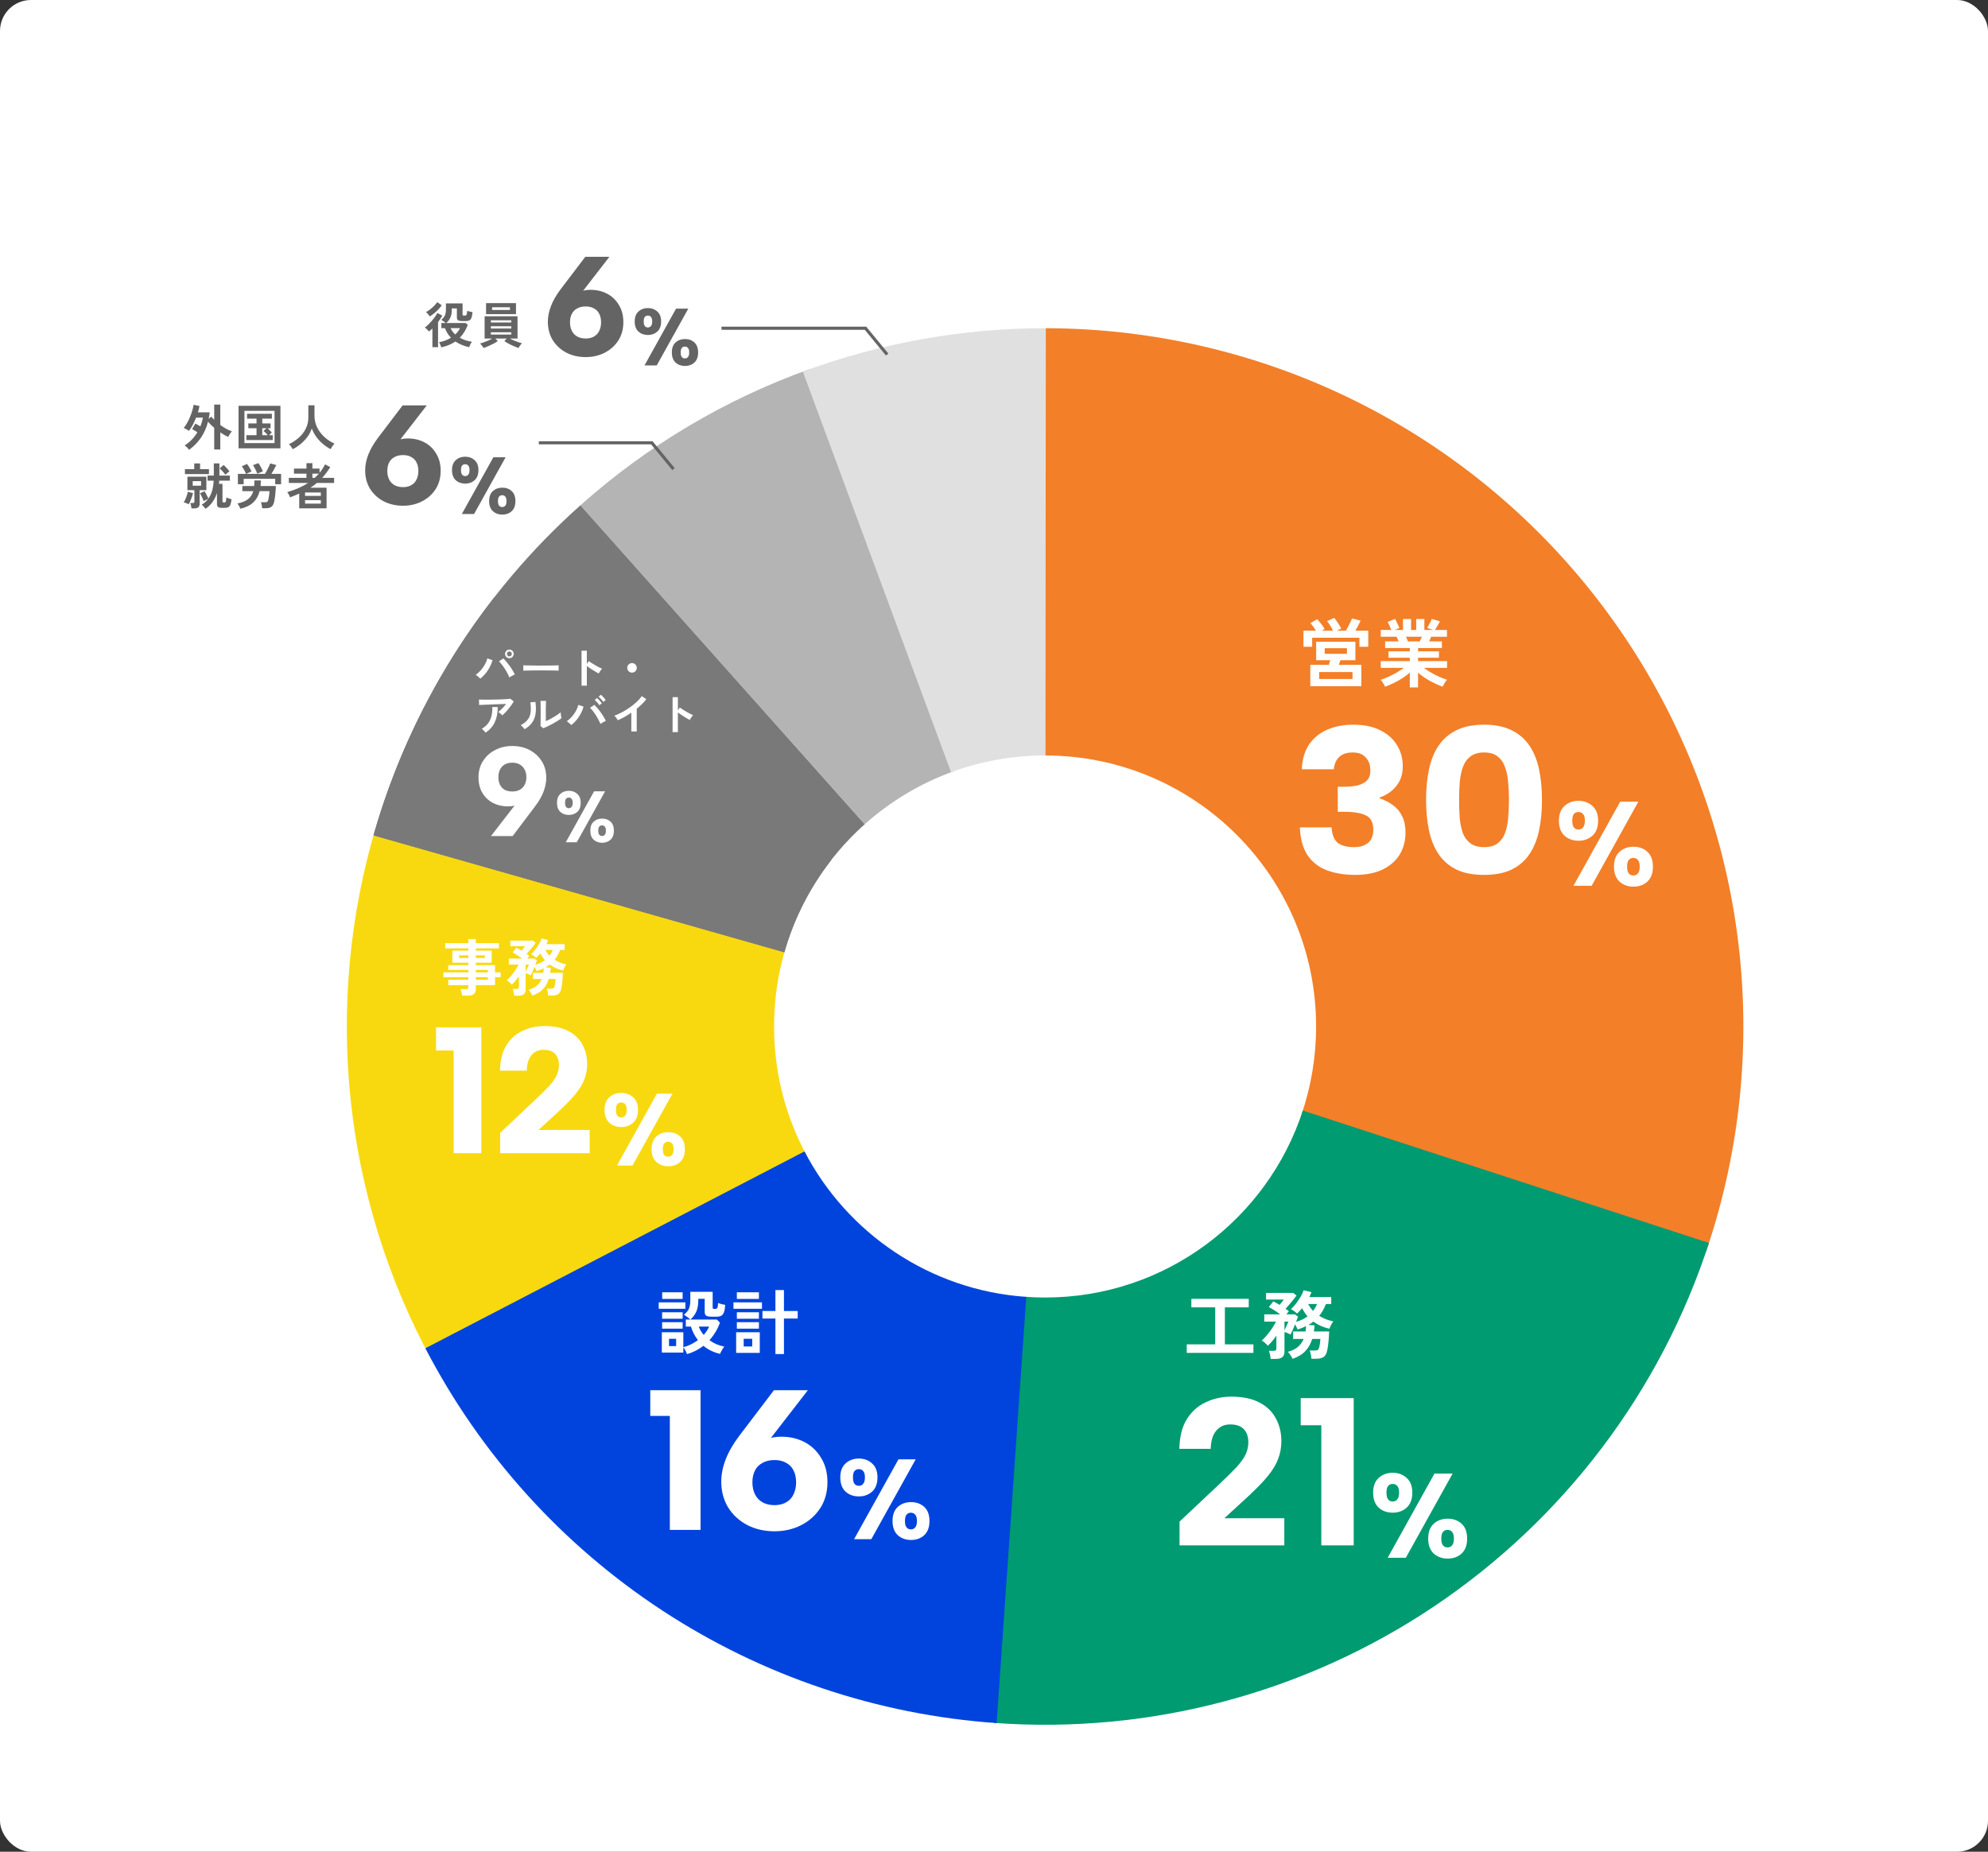 <svg width="642" height="598" viewBox="0 0 642 598" fill="none" xmlns="http://www.w3.org/2000/svg">
<rect x="0" y="0" width="642" height="598" fill="#333333" stroke="none"/>
<rect width="642" height="598" rx="10" fill="white"/>
<path d="M337.5 105.999C373.369 105.999 408.721 114.556 440.621 130.959C472.52 147.362 500.045 171.138 520.913 200.312C541.78 229.487 555.387 263.22 560.603 298.708C565.819 334.196 562.494 370.416 550.904 404.361L420.349 359.786C423.378 350.913 425.023 341.399 425.023 331.5C425.023 283.162 385.837 243.977 337.5 243.977V105.999Z" fill="#F37F28"/>
<path d="M551.891 401.409C536.264 449.33 505.033 490.634 463.184 518.727C421.335 546.82 371.281 560.082 321.012 556.396L331.099 418.79C333.213 418.943 335.347 419.022 337.5 419.022C376.363 419.022 409.31 393.692 420.732 358.641L551.891 401.409Z" fill="#009B71"/>
<path d="M253.572 306.591C251.232 314.485 249.977 322.846 249.977 331.5C249.977 346.61 253.806 360.825 260.546 373.229L139.27 438.995C125.153 412.963 116.302 384.406 113.222 354.953C110.142 325.501 112.893 295.73 121.319 267.341L253.572 306.591Z" fill="#F8D90F"/>
<path d="M259.808 371.837C273.512 398.18 300.221 416.674 331.426 418.813L321.852 556.457C283.307 553.776 246.098 541.236 213.793 520.039C181.488 498.843 155.171 469.701 137.367 435.409L259.808 371.837Z" fill="#0044DD"/>
<path d="M268.454 277.709C261.62 286.468 256.415 296.562 253.299 307.533L120.614 269.768C128.551 241.881 141.792 215.787 159.611 192.915L268.454 277.709Z" fill="#797979"/>
<path d="M279.268 266.159C267.045 277.06 257.899 291.34 253.299 307.532L120.614 269.768C132.33 228.605 155.517 191.627 187.468 163.152L279.268 266.159Z" fill="#797979"/>
<path d="M308.001 249.074C297.3 252.904 287.563 258.759 279.25 266.177L187.42 163.195C209.06 143.899 234.218 128.956 261.516 119.187L308.001 249.074Z" fill="#B4B4B4"/>
<path d="M337.595 243.977C337.563 243.977 337.532 243.977 337.5 243.977C326.822 243.977 316.59 245.891 307.129 249.392L259.271 120.004C284.389 110.713 310.962 105.97 337.744 105.999L337.595 243.977Z" fill="#E0E0E0"/>
<path d="M423.144 221.608V214.696H429.12C429.2 214.472 429.28 214.232 429.36 213.976C429.44 213.704 429.512 213.448 429.576 213.208H425.04V207.232H437.712V213.208H432.864C432.784 213.448 432.696 213.704 432.6 213.976C432.52 214.232 432.44 214.472 432.36 214.696H439.632V221.608H423.144ZM420.936 208.864V203.68H424.968C424.712 203.232 424.416 202.784 424.08 202.336C423.744 201.888 423.44 201.52 423.168 201.232L425.4 199.96C425.672 200.248 425.96 200.592 426.264 200.992C426.584 201.376 426.88 201.76 427.152 202.144C427.424 202.528 427.632 202.864 427.776 203.152L426.84 203.68H430.488C430.248 203.168 429.952 202.624 429.6 202.048C429.248 201.472 428.896 200.992 428.544 200.608L430.872 199.528C431.096 199.784 431.36 200.136 431.664 200.584C431.968 201.016 432.256 201.456 432.528 201.904C432.8 202.336 433 202.696 433.128 202.984L431.736 203.68H434.64C434.88 203.264 435.128 202.808 435.384 202.312C435.656 201.816 435.904 201.336 436.128 200.872C436.368 200.408 436.544 200.024 436.656 199.72L439.392 200.44C439.184 200.888 438.928 201.408 438.624 202C438.32 202.576 438.008 203.136 437.688 203.68H441.864V208.864H439.008V205.96H423.744V208.864H420.936ZM426 219.28H436.776V217.024H426V219.28ZM427.8 211.144H434.976V209.32H427.8V211.144ZM455.28 221.992V217.216C454.56 217.856 453.744 218.464 452.832 219.04C451.936 219.616 451.008 220.136 450.048 220.6C449.104 221.064 448.184 221.448 447.288 221.752C447.208 221.56 447.088 221.32 446.928 221.032C446.768 220.76 446.592 220.48 446.4 220.192C446.208 219.92 446.024 219.704 445.848 219.544C446.632 219.304 447.472 218.984 448.368 218.584C449.264 218.168 450.144 217.712 451.008 217.216C451.888 216.704 452.672 216.192 453.36 215.68H445.896V213.496H455.28V212.416H448.392V210.328H455.28V209.272H447.312V207.136H451.68C451.568 206.864 451.456 206.6 451.344 206.344C451.232 206.072 451.112 205.832 450.984 205.624H445.896V203.44H449.304C449.144 203.024 448.952 202.568 448.728 202.072C448.52 201.576 448.304 201.176 448.08 200.872L450.504 199.888C450.664 200.128 450.832 200.44 451.008 200.824C451.2 201.192 451.376 201.56 451.536 201.928C451.696 202.28 451.824 202.576 451.92 202.816L450.408 203.44H453.072V199.912H455.688V203.44H457.344V199.912H459.984V203.44H462.816L460.872 202.768C461.032 202.544 461.208 202.256 461.4 201.904C461.608 201.536 461.8 201.168 461.976 200.8C462.168 200.416 462.304 200.112 462.384 199.888L465.024 200.656C464.88 200.928 464.704 201.248 464.496 201.616C464.288 201.984 464.08 202.336 463.872 202.672C463.68 202.992 463.52 203.248 463.392 203.44H467.28V205.624H462.168C461.96 206.168 461.752 206.672 461.544 207.136H465.648V209.272H457.944V210.328H464.688V212.416H457.944V213.496H467.304V215.68H459.816C460.504 216.192 461.28 216.704 462.144 217.216C463.008 217.712 463.888 218.16 464.784 218.56C465.68 218.96 466.52 219.28 467.304 219.52C467.144 219.68 466.968 219.896 466.776 220.168C466.584 220.456 466.408 220.744 466.248 221.032C466.088 221.32 465.968 221.56 465.888 221.752C465.008 221.448 464.096 221.064 463.152 220.6C462.208 220.152 461.288 219.64 460.392 219.064C459.496 218.488 458.68 217.88 457.944 217.24V221.992H455.28ZM454.68 207.136H458.496C458.608 206.912 458.72 206.672 458.832 206.416C458.944 206.144 459.056 205.88 459.168 205.624H454.032C454.16 205.88 454.28 206.144 454.392 206.416C454.504 206.688 454.6 206.928 454.68 207.136Z" fill="white"/>
<path d="M383.248 436.904V434.144H392.44V422.192H384.736V419.432H403.264V422.192H395.56V434.144H404.776V436.904H383.248ZM410.344 438.848C410.312 438.48 410.24 438.024 410.128 437.48C410.016 436.952 409.896 436.536 409.768 436.232H411.328C411.632 436.232 411.848 436.184 411.976 436.088C412.12 435.992 412.192 435.792 412.192 435.488V431.336C411.744 431.976 411.288 432.576 410.824 433.136C410.36 433.696 409.896 434.184 409.432 434.6C409.192 434.296 408.88 433.984 408.496 433.664C408.128 433.328 407.784 433.08 407.464 432.92C408.024 432.44 408.592 431.848 409.168 431.144C409.76 430.44 410.312 429.704 410.824 428.936C411.336 428.152 411.752 427.44 412.072 426.8H408.28V424.448H413.44C412.848 424.016 412.216 423.584 411.544 423.152C410.872 422.72 410.272 422.368 409.744 422.096L411.208 420.272C411.496 420.416 411.808 420.584 412.144 420.776C412.496 420.968 412.856 421.176 413.224 421.4C413.464 421.128 413.72 420.816 413.992 420.464C414.264 420.112 414.464 419.848 414.592 419.672H408.856V417.536H417.616L418.696 418.376C418.44 418.744 418.104 419.184 417.688 419.696C417.272 420.208 416.84 420.728 416.392 421.256C415.944 421.784 415.528 422.256 415.144 422.672C415.352 422.8 415.544 422.928 415.72 423.056C415.896 423.184 416.064 423.312 416.224 423.44C416.144 423.552 416.032 423.696 415.888 423.872C415.744 424.048 415.592 424.24 415.432 424.448H418.144L419.176 425.192C419.112 425.368 419.024 425.608 418.912 425.912C418.816 426.2 418.696 426.52 418.552 426.872C419.96 426.488 421.2 425.896 422.272 425.096C421.92 424.712 421.6 424.304 421.312 423.872C421.024 423.44 420.744 422.976 420.472 422.48C420.216 422.8 419.952 423.104 419.68 423.392C419.408 423.68 419.136 423.952 418.864 424.208C418.608 423.936 418.296 423.672 417.928 423.416C417.56 423.144 417.216 422.928 416.896 422.768C417.472 422.256 418.04 421.632 418.6 420.896C419.16 420.16 419.656 419.416 420.088 418.664C420.536 417.896 420.84 417.232 421 416.672L423.52 417.296C423.328 417.824 423.088 418.352 422.8 418.88H429.904V421.112H428.2C427.912 421.832 427.592 422.512 427.24 423.152C426.888 423.776 426.48 424.368 426.016 424.928C426.688 425.36 427.408 425.728 428.176 426.032C428.96 426.32 429.768 426.56 430.6 426.752C430.344 427.024 430.096 427.4 429.856 427.88C429.616 428.344 429.432 428.752 429.304 429.104C428.328 428.88 427.408 428.576 426.544 428.192C425.68 427.808 424.872 427.344 424.12 426.8C423.64 427.184 423.112 427.544 422.536 427.88L424.528 428.024C424.512 428.36 424.48 428.696 424.432 429.032C424.384 429.352 424.336 429.672 424.288 429.992H429.232C429.216 430.696 429.176 431.424 429.112 432.176C429.064 432.928 428.992 433.648 428.896 434.336C428.816 435.008 428.72 435.592 428.608 436.088C428.384 437.16 427.984 437.88 427.408 438.248C426.832 438.616 426.024 438.8 424.984 438.8H423.52C423.504 438.56 423.464 438.264 423.4 437.912C423.352 437.576 423.288 437.248 423.208 436.928C423.128 436.592 423.048 436.328 422.968 436.136H424.432C425.008 436.136 425.392 436.064 425.584 435.92C425.792 435.76 425.952 435.44 426.064 434.96C426.144 434.592 426.216 434.176 426.28 433.712C426.344 433.232 426.384 432.792 426.4 432.392H423.76C423.312 433.88 422.6 435.16 421.624 436.232C420.664 437.304 419.264 438.168 417.424 438.824C417.28 438.504 417.056 438.112 416.752 437.648C416.448 437.184 416.16 436.824 415.888 436.568C417.216 436.2 418.296 435.672 419.128 434.984C419.96 434.28 420.584 433.416 421 432.392H417.592V429.992H421.624C421.704 429.464 421.752 428.888 421.768 428.264C421.368 428.472 420.944 428.664 420.496 428.84C420.048 429.016 419.568 429.184 419.056 429.344C418.944 429.088 418.816 428.816 418.672 428.528C418.544 428.24 418.4 427.952 418.24 427.664C417.984 428.32 417.712 428.968 417.424 429.608C417.152 430.232 416.928 430.688 416.752 430.976C416.512 430.832 416.208 430.68 415.84 430.52C415.472 430.36 415.128 430.24 414.808 430.16V436.52C414.808 438.072 413.88 438.848 412.024 438.848H410.344ZM424.048 423.344C424.576 422.656 425 421.912 425.32 421.112H422.44C422.904 421.976 423.44 422.72 424.048 423.344ZM414.808 429.632C414.968 429.312 415.128 428.96 415.288 428.576C415.464 428.192 415.624 427.832 415.768 427.496C415.912 427.16 416.008 426.928 416.056 426.8H414.808V429.632Z" fill="white"/>
<path d="M221.859 437.307C221.753 436.973 221.586 436.586 221.358 436.145C221.13 435.705 220.903 435.364 220.675 435.121V436.806H213.73V430.248H220.675V435.075C221.571 434.832 222.413 434.514 223.202 434.119C223.992 433.724 224.72 433.277 225.388 432.776C224.872 432.108 224.424 431.409 224.045 430.681C223.665 429.937 223.362 429.178 223.134 428.404H221.472V426.127H222.952C222.694 425.884 222.367 425.618 221.973 425.33C221.578 425.026 221.206 424.784 220.857 424.601C221.343 424.192 221.737 423.789 222.041 423.395C222.345 422.985 222.565 422.514 222.701 421.983C222.853 421.437 222.929 420.761 222.929 419.957V417.179H230.147V422.279C230.147 422.431 230.177 422.537 230.238 422.598C230.314 422.658 230.458 422.689 230.671 422.689H231.08C231.339 422.689 231.528 422.575 231.65 422.347C231.786 422.12 231.87 421.596 231.9 420.776C232.158 420.898 232.515 421.019 232.97 421.141C233.441 421.262 233.851 421.353 234.2 421.414C234.139 422.431 234.003 423.22 233.79 423.782C233.593 424.328 233.297 424.708 232.902 424.92C232.523 425.118 232.014 425.216 231.376 425.216H229.896C229.016 425.216 228.409 425.11 228.075 424.897C227.741 424.67 227.574 424.26 227.574 423.668V419.433H225.502V420.139C225.487 421.429 225.289 422.537 224.91 423.463C224.546 424.389 223.901 425.277 222.975 426.127H231.49L232.492 427.129C231.733 429.269 230.602 431.159 229.1 432.798C229.783 433.299 230.526 433.732 231.331 434.096C232.151 434.445 233.008 434.703 233.904 434.87C233.661 435.159 233.403 435.538 233.13 436.009C232.856 436.495 232.659 436.897 232.538 437.216C231.475 436.973 230.496 436.631 229.6 436.191C228.705 435.751 227.893 435.227 227.164 434.62C226.405 435.212 225.578 435.736 224.682 436.191C223.802 436.646 222.861 437.018 221.859 437.307ZM212.728 422.666V420.594H221.335V422.666H212.728ZM213.844 419.478V417.338H220.447V419.478H213.844ZM213.821 429.087V426.992H220.447V429.087H213.821ZM213.821 425.877V423.782H220.447V425.877H213.821ZM216.053 434.711H218.352V432.343H216.053V434.711ZM227.255 431.091C228.014 430.241 228.599 429.345 229.008 428.404H225.661C225.995 429.36 226.527 430.256 227.255 431.091ZM250.412 437.284V425.808H246.222V423.372H250.412V416.609H253.167V423.372H257.607V425.808H253.167V437.284H250.412ZM237.729 436.897V430.248H245.357V436.897H237.729ZM236.864 422.666V420.594H246.063V422.666H236.864ZM237.957 419.478V417.338H245.084V419.478H237.957ZM237.957 429.087V426.992H245.084V429.087H237.957ZM237.957 425.877V423.782H245.084V425.877H237.957ZM240.165 434.825H242.92V432.343H240.165V434.825Z" fill="white"/>
<path d="M149.239 321.52C149.212 321.187 149.146 320.82 149.039 320.42C148.946 320.02 148.839 319.687 148.719 319.42H150.479C150.759 319.42 150.959 319.38 151.079 319.3C151.199 319.207 151.259 319.027 151.259 318.76V318.14H144.779V316.42H151.259V315.58H143.199V314.02H151.259V313.22H144.759V311.68H151.259V310.9H146.079V307H151.259V306.28H143.779V304.56H151.259V303.24H153.659V304.56H161.119V306.28H153.659V307H158.779V310.9H153.659V311.68H159.859V314.02H161.679V315.58H159.859V318.14H153.659V319.42C153.659 320.153 153.446 320.687 153.019 321.02C152.606 321.353 151.972 321.52 151.119 321.52H149.239ZM153.659 316.42H157.539V315.58H153.659V316.42ZM153.659 314.02H157.539V313.22H153.659V314.02ZM148.279 309.38H151.259V308.52H148.279V309.38ZM153.659 309.38H156.579V308.52H153.659V309.38ZM166.039 321.54C166.012 321.233 165.952 320.853 165.859 320.4C165.766 319.96 165.666 319.613 165.559 319.36H166.859C167.112 319.36 167.292 319.32 167.399 319.24C167.519 319.16 167.579 318.993 167.579 318.74V315.28C167.206 315.813 166.826 316.313 166.439 316.78C166.052 317.247 165.666 317.653 165.279 318C165.079 317.747 164.819 317.487 164.499 317.22C164.192 316.94 163.906 316.733 163.639 316.6C164.106 316.2 164.579 315.707 165.059 315.12C165.552 314.533 166.012 313.92 166.439 313.28C166.866 312.627 167.212 312.033 167.479 311.5H164.319V309.54H168.619C168.126 309.18 167.599 308.82 167.039 308.46C166.479 308.1 165.979 307.807 165.539 307.58L166.759 306.06C166.999 306.18 167.259 306.32 167.539 306.48C167.832 306.64 168.132 306.813 168.439 307C168.639 306.773 168.852 306.513 169.079 306.22C169.306 305.927 169.472 305.707 169.579 305.56H164.799V303.78H172.099L172.999 304.48C172.786 304.787 172.506 305.153 172.159 305.58C171.812 306.007 171.452 306.44 171.079 306.88C170.706 307.32 170.359 307.713 170.039 308.06C170.212 308.167 170.372 308.273 170.519 308.38C170.666 308.487 170.806 308.593 170.939 308.7C170.872 308.793 170.779 308.913 170.659 309.06C170.539 309.207 170.412 309.367 170.279 309.54H172.539L173.399 310.16C173.346 310.307 173.272 310.507 173.179 310.76C173.099 311 172.999 311.267 172.879 311.56C174.052 311.24 175.086 310.747 175.979 310.08C175.686 309.76 175.419 309.42 175.179 309.06C174.939 308.7 174.706 308.313 174.479 307.9C174.266 308.167 174.046 308.42 173.819 308.66C173.592 308.9 173.366 309.127 173.139 309.34C172.926 309.113 172.666 308.893 172.359 308.68C172.052 308.453 171.766 308.273 171.499 308.14C171.979 307.713 172.452 307.193 172.919 306.58C173.386 305.967 173.799 305.347 174.159 304.72C174.532 304.08 174.786 303.527 174.919 303.06L177.019 303.58C176.859 304.02 176.659 304.46 176.419 304.9H182.339V306.76H180.919C180.679 307.36 180.412 307.927 180.119 308.46C179.826 308.98 179.486 309.473 179.099 309.94C179.659 310.3 180.259 310.607 180.899 310.86C181.552 311.1 182.226 311.3 182.919 311.46C182.706 311.687 182.499 312 182.299 312.4C182.099 312.787 181.946 313.127 181.839 313.42C181.026 313.233 180.259 312.98 179.539 312.66C178.819 312.34 178.146 311.953 177.519 311.5C177.119 311.82 176.679 312.12 176.199 312.4L177.859 312.52C177.846 312.8 177.819 313.08 177.779 313.36C177.739 313.627 177.699 313.893 177.659 314.16H181.779C181.766 314.747 181.732 315.353 181.679 315.98C181.639 316.607 181.579 317.207 181.499 317.78C181.432 318.34 181.352 318.827 181.259 319.24C181.072 320.133 180.739 320.733 180.259 321.04C179.779 321.347 179.106 321.5 178.239 321.5H177.019C177.006 321.3 176.972 321.053 176.919 320.76C176.879 320.48 176.826 320.207 176.759 319.94C176.692 319.66 176.626 319.44 176.559 319.28H177.779C178.259 319.28 178.579 319.22 178.739 319.1C178.912 318.967 179.046 318.7 179.139 318.3C179.206 317.993 179.266 317.647 179.319 317.26C179.372 316.86 179.406 316.493 179.419 316.16H177.219C176.846 317.4 176.252 318.467 175.439 319.36C174.639 320.253 173.472 320.973 171.939 321.52C171.819 321.253 171.632 320.927 171.379 320.54C171.126 320.153 170.886 319.853 170.659 319.64C171.766 319.333 172.666 318.893 173.359 318.32C174.052 317.733 174.572 317.013 174.919 316.16H172.079V314.16H175.439C175.506 313.72 175.546 313.24 175.559 312.72C175.226 312.893 174.872 313.053 174.499 313.2C174.126 313.347 173.726 313.487 173.299 313.62C173.206 313.407 173.099 313.18 172.979 312.94C172.872 312.7 172.752 312.46 172.619 312.22C172.406 312.767 172.179 313.307 171.939 313.84C171.712 314.36 171.526 314.74 171.379 314.98C171.179 314.86 170.926 314.733 170.619 314.6C170.312 314.467 170.026 314.367 169.759 314.3V319.6C169.759 320.893 168.986 321.54 167.439 321.54H166.039ZM177.459 308.62C177.899 308.047 178.252 307.427 178.519 306.76H176.119C176.506 307.48 176.952 308.1 177.459 308.62ZM169.759 313.86C169.892 313.593 170.026 313.3 170.159 312.98C170.306 312.66 170.439 312.36 170.559 312.08C170.679 311.8 170.759 311.607 170.799 311.5H169.759V313.86Z" fill="white"/>
<path d="M155.086 219.166C154.918 218.979 154.694 218.765 154.414 218.522C154.143 218.279 153.882 218.083 153.63 217.934C154.246 217.505 154.811 216.991 155.324 216.394C155.837 215.797 156.271 215.171 156.626 214.518C156.981 213.855 157.233 213.225 157.382 212.628L159.062 213.202C158.857 213.93 158.563 214.663 158.18 215.4C157.807 216.128 157.359 216.814 156.836 217.458C156.313 218.102 155.73 218.671 155.086 219.166ZM164.494 218.774C164.335 218.363 164.125 217.915 163.864 217.43C163.612 216.935 163.327 216.445 163.01 215.96C162.702 215.475 162.385 215.027 162.058 214.616C161.741 214.196 161.437 213.855 161.148 213.594L162.52 212.628C162.847 212.927 163.183 213.281 163.528 213.692C163.883 214.103 164.228 214.541 164.564 215.008C164.909 215.475 165.222 215.951 165.502 216.436C165.791 216.912 166.039 217.369 166.244 217.808C166.011 217.911 165.726 218.051 165.39 218.228C165.063 218.405 164.765 218.587 164.494 218.774ZM164.508 212.558C164.125 212.558 163.794 212.423 163.514 212.152C163.243 211.881 163.108 211.555 163.108 211.172C163.108 210.789 163.243 210.463 163.514 210.192C163.794 209.921 164.125 209.786 164.508 209.786C164.891 209.786 165.217 209.921 165.488 210.192C165.759 210.463 165.894 210.789 165.894 211.172C165.894 211.555 165.759 211.881 165.488 212.152C165.217 212.423 164.891 212.558 164.508 212.558ZM164.508 211.97C164.723 211.97 164.905 211.891 165.054 211.732C165.213 211.573 165.292 211.387 165.292 211.172C165.292 210.957 165.213 210.771 165.054 210.612C164.905 210.453 164.723 210.374 164.508 210.374C164.284 210.374 164.093 210.453 163.934 210.612C163.785 210.771 163.71 210.957 163.71 211.172C163.71 211.387 163.785 211.573 163.934 211.732C164.093 211.891 164.284 211.97 164.508 211.97ZM168.988 216.59C168.997 216.459 169.002 216.282 169.002 216.058C169.002 215.834 169.002 215.61 169.002 215.386C169.002 215.162 168.997 214.985 168.988 214.854C169.165 214.863 169.478 214.873 169.926 214.882C170.383 214.891 170.925 214.901 171.55 214.91C172.185 214.919 172.861 214.929 173.58 214.938C174.299 214.938 175.017 214.938 175.736 214.938C176.455 214.938 177.131 214.933 177.766 214.924C178.41 214.915 178.965 214.905 179.432 214.896C179.899 214.887 180.23 214.873 180.426 214.854C180.417 214.975 180.407 215.148 180.398 215.372C180.398 215.596 180.398 215.825 180.398 216.058C180.407 216.282 180.412 216.455 180.412 216.576C180.179 216.567 179.833 216.557 179.376 216.548C178.928 216.539 178.401 216.529 177.794 216.52C177.197 216.511 176.557 216.506 175.876 216.506C175.204 216.506 174.523 216.506 173.832 216.506C173.141 216.506 172.483 216.511 171.858 216.52C171.233 216.529 170.668 216.539 170.164 216.548C169.669 216.557 169.277 216.571 168.988 216.59ZM187.804 221.434V210.15H189.512V214.392L190.142 213.496C190.366 213.655 190.66 213.855 191.024 214.098C191.397 214.331 191.794 214.574 192.214 214.826C192.634 215.069 193.04 215.293 193.432 215.498C193.824 215.703 194.155 215.857 194.426 215.96C194.314 216.063 194.183 216.212 194.034 216.408C193.894 216.595 193.763 216.791 193.642 216.996C193.521 217.192 193.423 217.36 193.348 217.5C193.124 217.379 192.844 217.225 192.508 217.038C192.181 216.842 191.831 216.627 191.458 216.394C191.094 216.161 190.739 215.932 190.394 215.708C190.058 215.475 189.764 215.265 189.512 215.078V221.434H187.804ZM204.1 217.22C203.671 217.22 203.307 217.071 203.008 216.772C202.709 216.473 202.56 216.109 202.56 215.68C202.56 215.251 202.709 214.887 203.008 214.588C203.307 214.289 203.671 214.14 204.1 214.14C204.529 214.14 204.893 214.289 205.192 214.588C205.491 214.887 205.64 215.251 205.64 215.68C205.64 216.109 205.491 216.473 205.192 216.772C204.893 217.071 204.529 217.22 204.1 217.22ZM162.212 231.03C162.128 230.918 162.007 230.792 161.848 230.652C161.699 230.512 161.54 230.377 161.372 230.246C161.204 230.115 161.05 230.013 160.91 229.938C161.162 229.742 161.437 229.504 161.736 229.224C162.035 228.944 162.333 228.641 162.632 228.314C162.931 227.987 163.206 227.661 163.458 227.334C162.945 227.343 162.352 227.362 161.68 227.39C161.017 227.409 160.331 227.432 159.622 227.46C158.922 227.488 158.245 227.516 157.592 227.544C156.939 227.572 156.36 227.595 155.856 227.614C155.352 227.633 154.979 227.651 154.736 227.67L154.666 225.906C154.974 225.925 155.394 225.939 155.926 225.948C156.467 225.948 157.069 225.948 157.732 225.948C158.404 225.939 159.095 225.929 159.804 225.92C160.513 225.901 161.195 225.883 161.848 225.864C162.511 225.836 163.099 225.803 163.612 225.766C164.135 225.729 164.531 225.691 164.802 225.654L165.908 226.508C165.703 226.881 165.451 227.278 165.152 227.698C164.853 228.118 164.531 228.538 164.186 228.958C163.85 229.369 163.509 229.756 163.164 230.12C162.828 230.475 162.511 230.778 162.212 231.03ZM156.808 236.616C156.724 236.495 156.612 236.35 156.472 236.182C156.332 236.023 156.183 235.869 156.024 235.72C155.865 235.561 155.711 235.44 155.562 235.356C156.43 234.871 157.121 234.278 157.634 233.578C158.147 232.878 158.511 232.085 158.726 231.198C158.941 230.311 159.029 229.355 158.992 228.328H160.742C160.742 230.232 160.42 231.87 159.776 233.242C159.141 234.605 158.152 235.729 156.808 236.616ZM175.456 235.188L174.546 234.46C174.565 234.311 174.574 234.003 174.574 233.536C174.583 233.069 174.588 232.514 174.588 231.87C174.597 231.226 174.602 230.573 174.602 229.91C174.602 229.089 174.597 228.375 174.588 227.768C174.579 227.161 174.565 226.685 174.546 226.34H176.338C176.319 226.508 176.305 226.779 176.296 227.152C176.287 227.516 176.277 227.936 176.268 228.412C176.268 228.888 176.268 229.364 176.268 229.84V232.892C176.669 232.724 177.099 232.519 177.556 232.276C178.023 232.033 178.48 231.777 178.928 231.506C179.385 231.235 179.801 230.969 180.174 230.708C180.547 230.447 180.841 230.209 181.056 229.994C181.056 230.171 181.07 230.391 181.098 230.652C181.135 230.913 181.173 231.165 181.21 231.408C181.257 231.641 181.294 231.809 181.322 231.912C181.014 232.173 180.608 232.463 180.104 232.78C179.609 233.097 179.077 233.41 178.508 233.718C177.939 234.026 177.383 234.311 176.842 234.572C176.31 234.833 175.848 235.039 175.456 235.188ZM169.394 235.51C169.273 235.305 169.091 235.071 168.848 234.81C168.605 234.549 168.381 234.339 168.176 234.18C168.951 233.769 169.571 233.321 170.038 232.836C170.514 232.351 170.859 231.814 171.074 231.226C171.289 230.629 171.405 229.966 171.424 229.238C171.443 228.51 171.391 227.703 171.27 226.816L172.908 226.676C173.104 228.076 173.123 229.327 172.964 230.428C172.815 231.52 172.451 232.481 171.872 233.312C171.293 234.143 170.467 234.875 169.394 235.51ZM184.486 234.166C184.318 233.97 184.094 233.755 183.814 233.522C183.543 233.279 183.282 233.079 183.03 232.92C183.646 232.491 184.211 231.982 184.724 231.394C185.237 230.797 185.671 230.171 186.026 229.518C186.381 228.855 186.633 228.225 186.782 227.628L188.462 228.202C188.257 228.93 187.963 229.663 187.58 230.4C187.207 231.128 186.759 231.814 186.236 232.458C185.713 233.102 185.13 233.671 184.486 234.166ZM193.894 233.774C193.735 233.363 193.525 232.915 193.264 232.43C193.012 231.935 192.727 231.445 192.41 230.96C192.102 230.475 191.785 230.022 191.458 229.602C191.141 229.182 190.837 228.841 190.548 228.58L191.92 227.628C192.247 227.917 192.583 228.267 192.928 228.678C193.283 229.089 193.628 229.532 193.964 230.008C194.309 230.475 194.622 230.946 194.902 231.422C195.191 231.898 195.439 232.355 195.644 232.794C195.411 232.906 195.126 233.051 194.79 233.228C194.463 233.405 194.165 233.587 193.894 233.774ZM193.558 227.754C193.381 227.465 193.143 227.157 192.844 226.83C192.555 226.494 192.293 226.228 192.06 226.032L192.83 225.416C192.97 225.528 193.138 225.691 193.334 225.906C193.53 226.121 193.721 226.34 193.908 226.564C194.104 226.779 194.253 226.965 194.356 227.124L193.558 227.754ZM194.818 226.69C194.641 226.401 194.403 226.097 194.104 225.78C193.815 225.453 193.549 225.187 193.306 224.982L194.076 224.366C194.216 224.478 194.384 224.641 194.58 224.856C194.785 225.071 194.981 225.29 195.168 225.514C195.364 225.729 195.513 225.911 195.616 226.06L194.818 226.69ZM203.876 236.224V230.162C203.167 230.647 202.439 231.1 201.692 231.52C200.955 231.931 200.231 232.29 199.522 232.598C199.447 232.458 199.345 232.295 199.214 232.108C199.083 231.921 198.943 231.739 198.794 231.562C198.654 231.385 198.514 231.245 198.374 231.142C199.186 230.853 200.026 230.475 200.894 230.008C201.762 229.541 202.597 229.023 203.4 228.454C204.212 227.885 204.954 227.287 205.626 226.662C206.298 226.037 206.844 225.416 207.264 224.8L208.72 225.794C208.319 226.326 207.852 226.853 207.32 227.376C206.797 227.889 206.233 228.389 205.626 228.874V236.224H203.876ZM217.204 236.434V225.15H218.912V229.392L219.542 228.496C219.766 228.655 220.06 228.855 220.424 229.098C220.797 229.331 221.194 229.574 221.614 229.826C222.034 230.069 222.44 230.293 222.832 230.498C223.224 230.703 223.555 230.857 223.826 230.96C223.714 231.063 223.583 231.212 223.434 231.408C223.294 231.595 223.163 231.791 223.042 231.996C222.921 232.192 222.823 232.36 222.748 232.5C222.524 232.379 222.244 232.225 221.908 232.038C221.581 231.842 221.231 231.627 220.858 231.394C220.494 231.161 220.139 230.932 219.794 230.708C219.458 230.475 219.164 230.265 218.912 230.078V236.434H217.204Z" fill="white"/>
<path d="M61.048 145.28C60.877 145.024 60.664 144.763 60.408 144.496C60.152 144.229 59.891 144.011 59.624 143.84C60.477 143.317 61.251 142.693 61.944 141.968C62.637 141.232 63.24 140.437 63.752 139.584C63.453 139.392 63.144 139.205 62.824 139.024C62.515 138.832 62.253 138.683 62.04 138.576L63.08 136.784C63.315 136.891 63.576 137.029 63.864 137.2C64.163 137.36 64.445 137.525 64.712 137.696C64.893 137.227 65.053 136.757 65.192 136.288C65.331 135.808 65.437 135.333 65.512 134.864H63.32C62.989 135.717 62.621 136.523 62.216 137.28C61.811 138.037 61.4 138.667 60.984 139.168C60.792 138.997 60.531 138.816 60.2 138.624C59.869 138.432 59.581 138.283 59.336 138.176C59.709 137.749 60.072 137.221 60.424 136.592C60.787 135.952 61.112 135.275 61.4 134.56C61.699 133.845 61.944 133.152 62.136 132.48C62.328 131.797 62.451 131.211 62.504 130.72L64.424 131.12C64.317 131.76 64.147 132.437 63.912 133.152H67.72C67.645 133.877 67.533 134.587 67.384 135.28L68.232 134.528C68.371 134.709 68.52 134.885 68.68 135.056C68.84 135.227 69.005 135.403 69.176 135.584V130.656H71.144V137.248C71.773 137.707 72.413 138.117 73.064 138.48C73.715 138.832 74.317 139.099 74.872 139.28C74.765 139.408 74.632 139.589 74.472 139.824C74.312 140.048 74.157 140.283 74.008 140.528C73.869 140.763 73.768 140.955 73.704 141.104C73.309 140.933 72.893 140.725 72.456 140.48C72.029 140.224 71.592 139.947 71.144 139.648V145.168H69.176V138.16C68.803 137.84 68.445 137.515 68.104 137.184C67.763 136.853 67.453 136.523 67.176 136.192C66.675 138.155 65.901 139.893 64.856 141.408C63.811 142.912 62.541 144.203 61.048 145.28ZM77.032 144.784V131.056H90.568V144.784H77.032ZM78.936 143.088H88.664V132.672H78.936V143.088ZM79.56 142.112V140.544H82.84V138.304H80.2V136.736H82.84V135.2H79.784V133.616H87.8V135.2H84.696V136.736H87.368V138.304H86.424C86.563 138.432 86.723 138.587 86.904 138.768C87.096 138.949 87.272 139.125 87.432 139.296C87.592 139.467 87.709 139.605 87.784 139.712C87.677 139.787 87.533 139.909 87.352 140.08C87.171 140.24 87.011 140.395 86.872 140.544H88.072V142.112H79.56ZM84.696 140.544H86.504C86.312 140.32 86.072 140.069 85.784 139.792C85.507 139.515 85.277 139.307 85.096 139.168L86.072 138.304H84.696V140.544ZM94.552 145.072C94.403 144.805 94.216 144.517 93.992 144.208C93.768 143.909 93.539 143.659 93.304 143.456C94.488 142.88 95.555 142.176 96.504 141.344C97.453 140.501 98.2 139.531 98.744 138.432C99.299 137.333 99.576 136.123 99.576 134.8V130.88H101.56V134.256C101.56 135.323 101.736 136.32 102.088 137.248C102.44 138.176 102.92 139.024 103.528 139.792C104.136 140.56 104.824 141.237 105.592 141.824C106.36 142.4 107.165 142.875 108.008 143.248C107.805 143.472 107.581 143.76 107.336 144.112C107.101 144.464 106.915 144.773 106.776 145.04C105.869 144.571 105.016 143.995 104.216 143.312C103.416 142.629 102.712 141.867 102.104 141.024C101.507 140.181 101.032 139.296 100.68 138.368C100.371 139.328 99.907 140.229 99.288 141.072C98.669 141.904 97.955 142.661 97.144 143.344C96.333 144.016 95.469 144.592 94.552 145.072ZM66.376 164.312C66.248 164.12 66.061 163.891 65.816 163.624C65.571 163.357 65.341 163.144 65.128 162.984C65.565 162.728 65.96 162.445 66.312 162.136C66.664 161.816 66.973 161.475 67.24 161.112C67.027 161.187 66.771 161.304 66.472 161.464C66.184 161.613 65.949 161.731 65.768 161.816C65.693 161.592 65.587 161.325 65.448 161.016C65.309 160.696 65.16 160.381 65 160.072C64.851 159.763 64.707 159.507 64.568 159.304L66.04 158.632C66.179 158.835 66.328 159.08 66.488 159.368C66.648 159.656 66.797 159.949 66.936 160.248C67.085 160.547 67.203 160.808 67.288 161.032C67.864 160.243 68.28 159.352 68.536 158.36C68.792 157.368 68.947 156.323 69 155.224H67.032V153.576H69.048V149.64H70.856V153.576H74.232V155.224H70.808C70.797 155.565 70.765 155.907 70.712 156.248H71.848V161.928C71.848 162.088 71.923 162.184 72.072 162.216C72.093 162.227 72.152 162.237 72.248 162.248C72.344 162.248 72.413 162.248 72.456 162.248C72.595 162.248 72.707 162.216 72.792 162.152C72.877 162.088 72.941 161.944 72.984 161.72C73.037 161.485 73.08 161.123 73.112 160.632C73.293 160.739 73.555 160.851 73.896 160.968C74.237 161.075 74.531 161.16 74.776 161.224C74.691 162.013 74.563 162.605 74.392 163C74.221 163.405 73.992 163.672 73.704 163.8C73.416 163.939 73.048 164.008 72.6 164.008H71.56C71.037 164.008 70.659 163.917 70.424 163.736C70.189 163.565 70.072 163.267 70.072 162.84V159.224C69.731 160.259 69.256 161.213 68.648 162.088C68.051 162.952 67.293 163.693 66.376 164.312ZM61.832 164.184C61.821 164.035 61.795 163.848 61.752 163.624C61.72 163.4 61.677 163.181 61.624 162.968C61.571 162.744 61.517 162.568 61.464 162.44H62.216C62.419 162.44 62.563 162.408 62.648 162.344C62.733 162.28 62.776 162.152 62.776 161.96V158.296H60.52V153.944H66.648V158.296H64.472V162.696C64.472 163.219 64.323 163.597 64.024 163.832C63.725 164.067 63.272 164.184 62.664 164.184H61.832ZM59.72 153.096V151.512H62.728V149.656H64.616V151.512H67.48V153.096H59.72ZM60.936 162.84C60.723 162.723 60.461 162.605 60.152 162.488C59.843 162.36 59.565 162.285 59.32 162.264C59.491 161.997 59.667 161.661 59.848 161.256C60.04 160.84 60.205 160.413 60.344 159.976C60.493 159.539 60.595 159.155 60.648 158.824L62.344 159.24C62.259 159.592 62.141 159.992 61.992 160.44C61.843 160.877 61.677 161.309 61.496 161.736C61.315 162.152 61.128 162.52 60.936 162.84ZM72.792 153.336C72.675 153.144 72.504 152.92 72.28 152.664C72.056 152.397 71.821 152.136 71.576 151.88C71.341 151.624 71.128 151.416 70.936 151.256L72.216 150.152C72.397 150.312 72.605 150.515 72.84 150.76C73.085 151.005 73.32 151.261 73.544 151.528C73.779 151.784 73.965 152.013 74.104 152.216C73.901 152.344 73.672 152.52 73.416 152.744C73.171 152.957 72.963 153.155 72.792 153.336ZM62.232 156.856H64.936V155.384H62.232V156.856ZM77.608 164.296C77.533 164.051 77.405 163.763 77.224 163.432C77.053 163.112 76.867 162.835 76.664 162.6C78.168 162.291 79.32 161.816 80.12 161.176C80.931 160.536 81.485 159.683 81.784 158.616H78.264V156.952H82.088C82.109 156.675 82.125 156.387 82.136 156.088C82.147 155.789 82.152 155.48 82.152 155.16H84.232C84.232 155.779 84.2 156.376 84.136 156.952H89.096C89.085 157.261 89.064 157.651 89.032 158.12C89 158.579 88.957 159.064 88.904 159.576C88.851 160.088 88.792 160.573 88.728 161.032C88.664 161.491 88.589 161.875 88.504 162.184C88.323 162.909 88.019 163.416 87.592 163.704C87.176 163.992 86.6 164.136 85.864 164.136H84.664C84.653 163.965 84.627 163.752 84.584 163.496C84.541 163.251 84.493 163.011 84.44 162.776C84.397 162.531 84.344 162.339 84.28 162.2H85.528C85.901 162.2 86.157 162.152 86.296 162.056C86.435 161.949 86.552 161.725 86.648 161.384C86.712 161.181 86.771 160.899 86.824 160.536C86.888 160.173 86.936 159.811 86.968 159.448C87.011 159.085 87.032 158.808 87.032 158.616H83.848C83.464 160.109 82.765 161.331 81.752 162.28C80.749 163.219 79.368 163.891 77.608 164.296ZM76.824 156.376V153.032H79.448C79.363 152.787 79.24 152.509 79.08 152.2C78.92 151.891 78.749 151.592 78.568 151.304C78.397 151.016 78.237 150.781 78.088 150.6L79.752 149.816C79.912 149.997 80.088 150.237 80.28 150.536C80.472 150.835 80.653 151.139 80.824 151.448C81.005 151.757 81.139 152.024 81.224 152.248L79.496 153.032H85.592C85.72 152.819 85.864 152.563 86.024 152.264C86.195 151.955 86.36 151.635 86.52 151.304C86.691 150.973 86.84 150.664 86.968 150.376C87.107 150.077 87.208 149.837 87.272 149.656L89.224 150.168C89.117 150.413 88.973 150.701 88.792 151.032C88.621 151.363 88.435 151.704 88.232 152.056C88.04 152.408 87.848 152.733 87.656 153.032H90.776V156.376H88.872V154.632H78.696V156.376H76.824ZM83.08 152.968C83.005 152.723 82.888 152.429 82.728 152.088C82.579 151.736 82.408 151.395 82.216 151.064C82.035 150.723 81.859 150.44 81.688 150.216L83.432 149.56C83.592 149.752 83.768 150.013 83.96 150.344C84.152 150.664 84.333 150.995 84.504 151.336C84.675 151.677 84.803 151.971 84.888 152.216L83.08 152.968ZM96.632 164.168V159.4C95.725 159.805 94.739 160.211 93.672 160.616C93.629 160.467 93.555 160.28 93.448 160.056C93.341 159.832 93.224 159.619 93.096 159.416C92.979 159.203 92.872 159.037 92.776 158.92C94.035 158.557 95.229 158.131 96.36 157.64C97.491 157.149 98.541 156.589 99.512 155.96H93.272V154.312H98.968V152.968H94.936V151.32H98.968V149.576H100.888V151.32H103.192V152.696C103.885 151.864 104.477 150.952 104.968 149.96L106.664 150.84C105.811 152.184 104.941 153.341 104.056 154.312H107.896V155.96H102.344C102.013 156.237 101.672 156.504 101.32 156.76C100.979 157.016 100.621 157.261 100.248 157.496H105.464V164.168H96.632ZM98.52 162.632H103.608V161.528H98.52V162.632ZM98.52 160.136H103.608V159.048H98.52V160.136ZM100.888 154.312H101.656C101.891 154.099 102.115 153.88 102.328 153.656C102.552 153.432 102.765 153.203 102.968 152.968H100.888V154.312Z" fill="#646464"/>
<path d="M142.488 112.168C142.413 111.923 142.312 111.635 142.184 111.304C142.056 110.973 141.917 110.712 141.768 110.52C142.493 110.392 143.181 110.205 143.832 109.96C144.483 109.704 145.085 109.405 145.64 109.064C145.203 108.616 144.819 108.131 144.488 107.608C144.168 107.085 143.901 106.541 143.688 105.976H142.536V104.312H143.944C143.752 104.141 143.523 103.96 143.256 103.768C142.989 103.576 142.733 103.427 142.488 103.32C143.021 102.883 143.405 102.419 143.64 101.928C143.885 101.427 144.008 100.787 144.008 100.008V97.976H149.384V101.56C149.384 101.688 149.405 101.779 149.448 101.832C149.501 101.875 149.613 101.896 149.784 101.896H150.152C150.323 101.896 150.451 101.864 150.536 101.8C150.621 101.736 150.691 101.597 150.744 101.384C150.797 101.16 150.851 100.819 150.904 100.36C151.085 100.445 151.352 100.531 151.704 100.616C152.056 100.701 152.355 100.765 152.6 100.808C152.525 101.597 152.408 102.2 152.248 102.616C152.099 103.021 151.885 103.299 151.608 103.448C151.341 103.597 150.995 103.672 150.568 103.672H149.208C148.589 103.672 148.157 103.587 147.912 103.416C147.667 103.235 147.544 102.941 147.544 102.536V99.608H145.896V100.152C145.896 101.027 145.757 101.8 145.48 102.472C145.203 103.144 144.749 103.757 144.12 104.312H150.344L151.064 104.904C150.445 106.568 149.587 107.955 148.488 109.064C149.075 109.395 149.699 109.672 150.36 109.896C151.032 110.109 151.715 110.269 152.408 110.376C152.227 110.6 152.051 110.883 151.88 111.224C151.72 111.576 151.597 111.875 151.512 112.12C150.669 111.949 149.875 111.704 149.128 111.384C148.381 111.075 147.693 110.707 147.064 110.28C146.424 110.717 145.72 111.096 144.952 111.416C144.195 111.736 143.373 111.987 142.488 112.168ZM139.64 112.12V106.088C139.459 106.259 139.272 106.429 139.08 106.6C138.899 106.76 138.717 106.915 138.536 107.064C138.451 106.936 138.328 106.792 138.168 106.632C138.008 106.461 137.837 106.296 137.656 106.136C137.485 105.976 137.325 105.859 137.176 105.784C137.507 105.549 137.864 105.251 138.248 104.888C138.632 104.515 139.011 104.115 139.384 103.688C139.768 103.251 140.12 102.808 140.44 102.36C140.771 101.901 141.037 101.475 141.24 101.08L142.84 101.928C142.637 102.291 142.419 102.648 142.184 103C141.96 103.352 141.72 103.699 141.464 104.04V112.12H139.64ZM138.824 102.184C138.685 101.981 138.493 101.747 138.248 101.48C138.013 101.203 137.784 100.973 137.56 100.792C138.019 100.547 138.477 100.248 138.936 99.896C139.395 99.533 139.821 99.149 140.216 98.744C140.621 98.339 140.952 97.949 141.208 97.576L142.648 98.584C142.339 99.043 141.971 99.496 141.544 99.944C141.117 100.381 140.669 100.792 140.2 101.176C139.741 101.56 139.283 101.896 138.824 102.184ZM147.016 108.008C147.677 107.411 148.189 106.733 148.552 105.976H145.528C145.688 106.36 145.896 106.723 146.152 107.064C146.408 107.405 146.696 107.72 147.016 108.008ZM167.448 112.392C166.979 112.232 166.456 112.024 165.88 111.768C165.304 111.523 164.749 111.256 164.216 110.968C163.683 110.68 163.235 110.403 162.872 110.136L163.64 109.336H159.976L160.744 110.136C160.392 110.403 159.949 110.68 159.416 110.968C158.883 111.245 158.328 111.507 157.752 111.752C157.176 112.008 156.643 112.216 156.152 112.376C156.077 112.248 155.976 112.088 155.848 111.896C155.72 111.715 155.581 111.533 155.432 111.352C155.293 111.181 155.16 111.043 155.032 110.936C155.352 110.851 155.741 110.728 156.2 110.568C156.669 110.397 157.149 110.205 157.64 109.992C158.131 109.779 158.563 109.56 158.936 109.336H156.504V102.136H167.128V109.336H164.68C165.064 109.549 165.496 109.757 165.976 109.96C166.467 110.163 166.941 110.344 167.4 110.504C167.869 110.664 168.259 110.781 168.568 110.856C168.44 110.963 168.301 111.112 168.152 111.304C168.003 111.496 167.864 111.688 167.736 111.88C167.619 112.083 167.523 112.253 167.448 112.392ZM156.968 101.448V97.896H166.632V101.448H156.968ZM158.92 100.104H164.68V99.224H158.92V100.104ZM158.52 108.04H165.112V107.304H158.52V108.04ZM158.52 106.088H165.112V105.352H158.52V106.088ZM158.52 104.136H165.112V103.432H158.52V104.136Z" fill="#646464"/>
<path d="M420.397 248.436C420.533 245.266 421.303 242.617 422.707 240.488C424.156 238.359 426.103 236.751 428.549 235.665C430.995 234.578 433.848 234.034 437.109 234.034C440.551 234.034 443.45 234.645 445.805 235.868C448.16 237.046 449.949 238.654 451.172 240.692C452.394 242.685 453.006 244.926 453.006 247.417C453.006 249.365 452.621 251.041 451.851 252.445C451.081 253.803 450.107 254.913 448.93 255.773C447.797 256.589 446.665 257.177 445.533 257.54V257.811C447.163 258.355 448.613 259.102 449.881 260.053C451.149 260.959 452.123 262.137 452.802 263.586C453.527 264.99 453.889 266.734 453.889 268.817C453.889 271.534 453.255 273.935 451.987 276.018C450.719 278.056 448.862 279.664 446.416 280.842C444.016 281.974 441.094 282.54 437.652 282.54C434.21 282.54 431.153 282.042 428.481 281.045C425.854 280.049 423.771 278.419 422.231 276.154C420.736 273.89 419.921 270.9 419.785 267.187H430.044C430.134 269.406 430.746 271.036 431.878 272.078C433.055 273.074 434.867 273.573 437.313 273.573C438.671 273.573 439.804 273.346 440.709 272.893C441.661 272.44 442.363 271.806 442.815 270.991C443.268 270.13 443.495 269.111 443.495 267.934C443.495 265.669 442.725 264.152 441.185 263.382C439.69 262.567 437.313 262.159 434.052 262.159H432.014V254.075H434.052C435.637 254.075 437.064 253.939 438.332 253.667C439.6 253.35 440.619 252.83 441.389 252.105C442.159 251.335 442.544 250.248 442.544 248.844C442.544 247.078 442.046 245.674 441.049 244.632C440.098 243.545 438.694 243.002 436.837 243.002C435.433 243.002 434.301 243.251 433.44 243.749C432.58 244.247 431.923 244.926 431.47 245.787C431.063 246.602 430.814 247.485 430.723 248.436H420.397ZM460.533 258.287C460.533 254.709 460.85 251.426 461.484 248.436C462.118 245.447 463.16 242.888 464.609 240.76C466.058 238.631 467.983 236.978 470.383 235.8C472.784 234.623 475.75 234.034 479.283 234.034C482.77 234.034 485.714 234.623 488.115 235.8C490.515 236.978 492.44 238.631 493.889 240.76C495.338 242.888 496.38 245.447 497.014 248.436C497.648 251.426 497.965 254.709 497.965 258.287C497.965 261.91 497.648 265.216 497.014 268.206C496.38 271.195 495.338 273.754 493.889 275.882C492.44 278.011 490.515 279.664 488.115 280.842C485.714 281.974 482.77 282.54 479.283 282.54C475.75 282.54 472.784 281.974 470.383 280.842C467.983 279.664 466.058 278.011 464.609 275.882C463.16 273.754 462.118 271.195 461.484 268.206C460.85 265.216 460.533 261.91 460.533 258.287ZM487.299 258.287C487.299 256.294 487.209 254.392 487.028 252.58C486.892 250.724 486.552 249.093 486.009 247.689C485.51 246.24 484.718 245.108 483.631 244.292C482.589 243.432 481.14 243.002 479.283 243.002C477.426 243.002 475.954 243.432 474.867 244.292C473.78 245.108 472.965 246.24 472.422 247.689C471.923 249.093 471.584 250.724 471.403 252.58C471.267 254.392 471.199 256.294 471.199 258.287C471.199 260.416 471.267 262.408 471.403 264.265C471.584 266.077 471.923 267.685 472.422 269.089C472.965 270.447 473.78 271.534 474.867 272.35C475.954 273.165 477.426 273.573 479.283 273.573C481.14 273.573 482.589 273.165 483.631 272.35C484.718 271.534 485.51 270.447 486.009 269.089C486.552 267.685 486.892 266.077 487.028 264.265C487.209 262.408 487.299 260.416 487.299 258.287Z" fill="white"/>
<path d="M503.436 265.024C503.436 262.953 504.032 261.375 505.222 260.288C506.438 259.175 507.952 258.619 509.764 258.619C511.55 258.619 513.051 259.175 514.267 260.288C515.484 261.375 516.092 262.953 516.092 265.024C516.092 267.146 515.484 268.764 514.267 269.876C513.051 270.963 511.55 271.507 509.764 271.507C507.952 271.507 506.438 270.963 505.222 269.876C504.032 268.764 503.436 267.146 503.436 265.024ZM509.764 262.229C509.117 262.229 508.612 262.449 508.25 262.889C507.914 263.329 507.745 264.04 507.745 265.024C507.745 266.007 507.914 266.732 508.25 267.198C508.612 267.664 509.117 267.897 509.764 267.897C510.385 267.897 510.877 267.664 511.239 267.198C511.627 266.732 511.822 266.007 511.822 265.024C511.822 264.04 511.627 263.329 511.239 262.889C510.877 262.449 510.385 262.229 509.764 262.229ZM523.235 258.89H529.097L513.995 286.064H508.134L523.235 258.89ZM521.216 279.892C521.216 277.77 521.811 276.165 523.002 275.078C524.218 273.991 525.719 273.448 527.505 273.448C529.317 273.448 530.818 273.991 532.008 275.078C533.199 276.165 533.794 277.77 533.794 279.892C533.794 281.988 533.199 283.593 532.008 284.706C530.818 285.793 529.317 286.336 527.505 286.336C525.719 286.336 524.218 285.793 523.002 284.706C521.811 283.593 521.216 281.988 521.216 279.892ZM527.466 277.058C526.845 277.058 526.353 277.278 525.991 277.718C525.629 278.158 525.447 278.883 525.447 279.892C525.447 280.875 525.629 281.6 525.991 282.066C526.353 282.506 526.845 282.726 527.466 282.726C528.087 282.726 528.579 282.506 528.941 282.066C529.329 281.6 529.524 280.875 529.524 279.892C529.524 278.883 529.329 278.158 528.941 277.718C528.579 277.278 528.087 277.058 527.466 277.058Z" fill="white"/>
<path d="M380.921 491.388L393.761 479.295C396.116 477.076 397.973 475.242 399.332 473.792C400.69 472.298 401.664 470.939 402.253 469.716C402.842 468.448 403.136 467.135 403.136 465.776C403.136 464.01 402.661 462.606 401.709 461.564C400.758 460.522 399.264 460.002 397.226 460.002C395.958 460.002 394.871 460.319 393.965 460.953C393.059 461.541 392.334 462.425 391.791 463.602C391.293 464.78 391.021 466.206 390.976 467.882H380.853C380.944 463.987 381.736 460.817 383.231 458.371C384.771 455.88 386.809 454.046 389.345 452.868C391.881 451.645 394.644 451.034 397.633 451.034C401.302 451.034 404.336 451.668 406.737 452.936C409.137 454.204 410.903 455.925 412.036 458.099C413.213 460.273 413.802 462.696 413.802 465.368C413.802 467.407 413.462 469.309 412.783 471.075C412.149 472.841 411.039 474.698 409.454 476.646C407.869 478.593 405.65 480.88 402.796 483.507L395.391 490.301H414.753V499.064H380.921V491.388ZM426.702 460.273H420.045V451.51H437.164V499.064H426.702V460.273Z" fill="white"/>
<path d="M443.436 482.024C443.436 479.953 444.032 478.375 445.222 477.288C446.438 476.175 447.952 475.619 449.764 475.619C451.55 475.619 453.051 476.175 454.267 477.288C455.484 478.375 456.092 479.953 456.092 482.024C456.092 484.146 455.484 485.764 454.267 486.876C453.051 487.963 451.55 488.507 449.764 488.507C447.952 488.507 446.438 487.963 445.222 486.876C444.032 485.764 443.436 484.146 443.436 482.024ZM449.764 479.229C449.117 479.229 448.612 479.449 448.25 479.889C447.914 480.329 447.745 481.04 447.745 482.024C447.745 483.007 447.914 483.732 448.25 484.198C448.612 484.664 449.117 484.897 449.764 484.897C450.385 484.897 450.877 484.664 451.239 484.198C451.627 483.732 451.822 483.007 451.822 482.024C451.822 481.04 451.627 480.329 451.239 479.889C450.877 479.449 450.385 479.229 449.764 479.229ZM463.235 475.89H469.097L453.995 503.064H448.134L463.235 475.89ZM461.216 496.892C461.216 494.77 461.811 493.165 463.002 492.078C464.218 490.991 465.719 490.448 467.505 490.448C469.317 490.448 470.818 490.991 472.008 492.078C473.199 493.165 473.794 494.77 473.794 496.892C473.794 498.988 473.199 500.593 472.008 501.706C470.818 502.793 469.317 503.336 467.505 503.336C465.719 503.336 464.218 502.793 463.002 501.706C461.811 500.593 461.216 498.988 461.216 496.892ZM467.466 494.058C466.845 494.058 466.353 494.278 465.991 494.718C465.629 495.158 465.447 495.883 465.447 496.892C465.447 497.875 465.629 498.6 465.991 499.066C466.353 499.506 466.845 499.726 467.466 499.726C468.087 499.726 468.579 499.506 468.941 499.066C469.329 498.6 469.524 497.875 469.524 496.892C469.524 495.883 469.329 495.158 468.941 494.718C468.579 494.278 468.087 494.058 467.466 494.058Z" fill="white"/>
<path d="M216.314 457.263H209.998V448.948H226.24V494.064H216.314V457.263ZM250.134 494.516C246.825 494.516 243.86 493.828 241.239 492.453C238.661 491.078 236.62 489.188 235.117 486.781C233.656 484.332 232.925 481.561 232.925 478.467C232.925 476.147 233.398 473.762 234.343 471.313C235.288 468.864 236.749 466.329 238.726 463.708L249.94 448.948H260.897L247.62 466.092L238.984 475.825C239.671 472.086 241.218 469.186 243.624 467.124C246.03 465.018 248.931 463.966 252.325 463.966C255.075 463.966 257.567 464.546 259.801 465.706C262.036 466.866 263.819 468.563 265.151 470.797C266.526 472.989 267.213 475.61 267.213 478.661C267.213 481.84 266.44 484.633 264.893 487.039C263.346 489.402 261.262 491.25 258.641 492.582C256.063 493.871 253.227 494.516 250.134 494.516ZM242.98 478.725C242.98 480.186 243.259 481.475 243.817 482.592C244.376 483.709 245.192 484.569 246.267 485.17C247.341 485.772 248.63 486.072 250.134 486.072C251.595 486.072 252.841 485.772 253.872 485.17C254.946 484.569 255.741 483.709 256.257 482.592C256.815 481.475 257.095 480.186 257.095 478.725C257.095 477.221 256.815 475.932 256.257 474.858C255.741 473.784 254.946 472.967 253.872 472.409C252.841 471.807 251.595 471.506 250.134 471.506C248.63 471.506 247.341 471.807 246.267 472.409C245.192 472.967 244.376 473.784 243.817 474.858C243.259 475.932 242.98 477.221 242.98 478.725Z" fill="white"/>
<path d="M271.363 477.103C271.363 475.139 271.927 473.641 273.057 472.61C274.211 471.554 275.647 471.026 277.366 471.026C279.06 471.026 280.484 471.554 281.638 472.61C282.792 473.641 283.369 475.139 283.369 477.103C283.369 479.116 282.792 480.651 281.638 481.707C280.484 482.738 279.06 483.253 277.366 483.253C275.647 483.253 274.211 482.738 273.057 481.707C271.927 480.651 271.363 479.116 271.363 477.103ZM277.366 474.451C276.752 474.451 276.273 474.66 275.93 475.077C275.61 475.495 275.451 476.17 275.451 477.103C275.451 478.036 275.61 478.723 275.93 479.165C276.273 479.607 276.752 479.828 277.366 479.828C277.955 479.828 278.422 479.607 278.765 479.165C279.134 478.723 279.318 478.036 279.318 477.103C279.318 476.17 279.134 475.495 278.765 475.077C278.422 474.66 277.955 474.451 277.366 474.451ZM290.146 471.284H295.707L281.38 497.064H275.819L290.146 471.284ZM288.231 491.209C288.231 489.195 288.795 487.673 289.925 486.642C291.079 485.61 292.503 485.095 294.197 485.095C295.916 485.095 297.34 485.61 298.469 486.642C299.599 487.673 300.163 489.195 300.163 491.209C300.163 493.197 299.599 494.72 298.469 495.775C297.34 496.807 295.916 497.322 294.197 497.322C292.503 497.322 291.079 496.807 289.925 495.775C288.795 494.72 288.231 493.197 288.231 491.209ZM294.16 488.52C293.571 488.52 293.104 488.729 292.761 489.146C292.417 489.564 292.245 490.251 292.245 491.209C292.245 492.142 292.417 492.829 292.761 493.271C293.104 493.688 293.571 493.897 294.16 493.897C294.749 493.897 295.216 493.688 295.56 493.271C295.928 492.829 296.112 492.142 296.112 491.209C296.112 490.251 295.928 489.564 295.56 489.146C295.216 488.729 294.749 488.52 294.16 488.52Z" fill="white"/>
<path d="M146.49 339.251H140.8V331.761H155.432V372.406H146.49V339.251ZM161.513 365.845L172.487 355.509C174.5 353.613 176.087 352.045 177.249 350.806C178.41 349.529 179.242 348.368 179.745 347.322C180.249 346.239 180.5 345.116 180.5 343.955C180.5 342.445 180.094 341.245 179.281 340.355C178.468 339.464 177.191 339.019 175.449 339.019C174.365 339.019 173.436 339.29 172.662 339.832C171.887 340.335 171.268 341.09 170.803 342.097C170.378 343.103 170.145 344.322 170.107 345.755H161.455C161.533 342.426 162.21 339.716 163.487 337.626C164.803 335.497 166.545 333.929 168.713 332.922C170.881 331.877 173.242 331.355 175.797 331.355C178.933 331.355 181.526 331.897 183.578 332.98C185.629 334.064 187.139 335.535 188.107 337.393C189.113 339.251 189.616 341.322 189.616 343.606C189.616 345.348 189.326 346.974 188.745 348.484C188.203 349.993 187.255 351.58 185.9 353.245C184.545 354.909 182.649 356.864 180.21 359.109L173.881 364.916H190.429V372.406H161.513V365.845Z" fill="white"/>
<path d="M195.228 358.423C195.228 356.653 195.736 355.304 196.754 354.375C197.794 353.424 199.088 352.948 200.636 352.948C202.162 352.948 203.445 353.424 204.485 354.375C205.524 355.304 206.044 356.653 206.044 358.423C206.044 360.237 205.524 361.619 204.485 362.57C203.445 363.499 202.162 363.964 200.636 363.964C199.088 363.964 197.794 363.499 196.754 362.57C195.736 361.619 195.228 360.237 195.228 358.423ZM200.636 356.034C200.083 356.034 199.652 356.222 199.342 356.598C199.054 356.974 198.911 357.582 198.911 358.423C198.911 359.263 199.054 359.883 199.342 360.281C199.652 360.679 200.083 360.878 200.636 360.878C201.167 360.878 201.587 360.679 201.897 360.281C202.229 359.883 202.394 359.263 202.394 358.423C202.394 357.582 202.229 356.974 201.897 356.598C201.587 356.222 201.167 356.034 200.636 356.034ZM212.149 353.18H217.159L204.253 376.406H199.242L212.149 353.18ZM210.424 371.131C210.424 369.317 210.933 367.945 211.95 367.016C212.99 366.087 214.273 365.623 215.799 365.623C217.347 365.623 218.63 366.087 219.648 367.016C220.665 367.945 221.174 369.317 221.174 371.131C221.174 372.922 220.665 374.294 219.648 375.245C218.63 376.174 217.347 376.639 215.799 376.639C214.273 376.639 212.99 376.174 211.95 375.245C210.933 374.294 210.424 372.922 210.424 371.131ZM215.766 368.709C215.235 368.709 214.815 368.897 214.505 369.273C214.195 369.649 214.041 370.268 214.041 371.131C214.041 371.971 214.195 372.591 214.505 372.989C214.815 373.365 215.235 373.553 215.766 373.553C216.297 373.553 216.717 373.365 217.027 372.989C217.359 372.591 217.524 371.971 217.524 371.131C217.524 370.268 217.359 369.649 217.027 369.273C216.717 368.897 216.297 368.709 215.766 368.709Z" fill="white"/>
<path d="M165.424 240.914C167.536 240.914 169.415 241.353 171.061 242.23C172.706 243.108 174.009 244.315 174.969 245.851C175.929 247.387 176.409 249.156 176.409 251.158C176.409 252.639 176.107 254.161 175.504 255.724C174.9 257.288 173.954 258.906 172.665 260.579L165.548 270H158.554L167.029 259.057L172.542 252.845C172.103 255.231 171.102 257.096 169.538 258.44C168.002 259.756 166.151 260.414 163.984 260.414C162.229 260.414 160.638 260.044 159.212 259.304C157.786 258.563 156.648 257.493 155.798 256.095C154.947 254.668 154.522 252.982 154.522 251.034C154.522 249.005 155.016 247.236 156.003 245.727C156.991 244.191 158.307 243.012 159.953 242.189C161.598 241.339 163.422 240.914 165.424 240.914ZM169.991 250.993C169.991 250.033 169.799 249.21 169.415 248.525C169.058 247.812 168.537 247.263 167.852 246.879C167.166 246.495 166.357 246.303 165.424 246.303C164.464 246.303 163.655 246.495 162.997 246.879C162.339 247.263 161.831 247.812 161.475 248.525C161.118 249.21 160.94 250.033 160.94 250.993C160.94 251.926 161.118 252.749 161.475 253.462C161.831 254.147 162.339 254.682 162.997 255.066C163.655 255.423 164.464 255.601 165.424 255.601C166.357 255.601 167.166 255.423 167.852 255.066C168.537 254.682 169.058 254.147 169.415 253.462C169.799 252.749 169.991 251.926 169.991 250.993Z" fill="white"/>
<path d="M179.87 259.258C179.87 258.005 180.23 257.048 180.951 256.39C181.688 255.716 182.605 255.379 183.702 255.379C184.783 255.379 185.692 255.716 186.429 256.39C187.165 257.048 187.534 258.005 187.534 259.258C187.534 260.543 187.165 261.523 186.429 262.197C185.692 262.855 184.783 263.184 183.702 263.184C182.605 263.184 181.688 262.855 180.951 262.197C180.23 261.523 179.87 260.543 179.87 259.258ZM183.702 257.566C183.31 257.566 183.004 257.699 182.785 257.965C182.581 258.232 182.479 258.663 182.479 259.258C182.479 259.854 182.581 260.293 182.785 260.575C183.004 260.857 183.31 260.998 183.702 260.998C184.078 260.998 184.376 260.857 184.595 260.575C184.83 260.293 184.948 259.854 184.948 259.258C184.948 258.663 184.83 258.232 184.595 257.965C184.376 257.699 184.078 257.566 183.702 257.566ZM191.859 255.544H195.409L186.264 272H182.714L191.859 255.544ZM190.637 268.262C190.637 266.977 190.997 266.005 191.718 265.347C192.455 264.689 193.364 264.36 194.445 264.36C195.542 264.36 196.451 264.689 197.172 265.347C197.893 266.005 198.254 266.977 198.254 268.262C198.254 269.532 197.893 270.503 197.172 271.177C196.451 271.835 195.542 272.165 194.445 272.165C193.364 272.165 192.455 271.835 191.718 271.177C190.997 270.503 190.637 269.532 190.637 268.262ZM194.422 266.546C194.046 266.546 193.748 266.679 193.528 266.946C193.309 267.212 193.199 267.651 193.199 268.262C193.199 268.858 193.309 269.297 193.528 269.579C193.748 269.845 194.046 269.978 194.422 269.978C194.798 269.978 195.096 269.845 195.315 269.579C195.55 269.297 195.668 268.858 195.668 268.262C195.668 267.651 195.55 267.212 195.315 266.946C195.096 266.679 194.798 266.546 194.422 266.546Z" fill="white"/>
<path d="M130.161 163.321C127.808 163.321 125.7 162.832 123.836 161.854C122.003 160.877 120.552 159.532 119.483 157.822C118.444 156.08 117.925 154.11 117.925 151.91C117.925 150.26 118.261 148.565 118.933 146.823C119.605 145.082 120.644 143.279 122.049 141.416L130.023 130.921H137.814L128.373 143.111L122.232 150.031C122.721 147.373 123.821 145.311 125.532 143.844C127.243 142.347 129.305 141.599 131.719 141.599C133.674 141.599 135.446 142.011 137.035 142.836C138.623 143.661 139.891 144.868 140.838 146.456C141.816 148.015 142.305 149.878 142.305 152.047C142.305 154.308 141.755 156.294 140.655 158.005C139.555 159.685 138.073 160.999 136.21 161.946C134.377 162.863 132.36 163.321 130.161 163.321ZM125.074 152.093C125.074 153.132 125.272 154.048 125.669 154.843C126.067 155.637 126.647 156.248 127.411 156.676C128.175 157.104 129.091 157.317 130.161 157.317C131.199 157.317 132.085 157.104 132.818 156.676C133.582 156.248 134.147 155.637 134.514 154.843C134.911 154.048 135.11 153.132 135.11 152.093C135.11 151.024 134.911 150.107 134.514 149.344C134.147 148.58 133.582 147.999 132.818 147.602C132.085 147.174 131.199 146.961 130.161 146.961C129.091 146.961 128.175 147.174 127.411 147.602C126.647 147.999 126.067 148.58 125.669 149.344C125.272 150.107 125.074 151.024 125.074 152.093Z" fill="#646464"/>
<path d="M145.969 151.807C145.969 150.41 146.37 149.345 147.174 148.612C147.994 147.861 149.015 147.486 150.237 147.486C151.442 147.486 152.455 147.861 153.275 148.612C154.096 149.345 154.506 150.41 154.506 151.807C154.506 153.238 154.096 154.329 153.275 155.08C152.455 155.813 151.442 156.18 150.237 156.18C149.015 156.18 147.994 155.813 147.174 155.08C146.37 154.329 145.969 153.238 145.969 151.807ZM150.237 149.921C149.801 149.921 149.46 150.07 149.216 150.366C148.989 150.663 148.876 151.143 148.876 151.807C148.876 152.47 148.989 152.959 149.216 153.273C149.46 153.587 149.801 153.745 150.237 153.745C150.656 153.745 150.988 153.587 151.232 153.273C151.494 152.959 151.625 152.47 151.625 151.807C151.625 151.143 151.494 150.663 151.232 150.366C150.988 150.07 150.656 149.921 150.237 149.921ZM159.324 147.669H163.278L153.092 166H149.138L159.324 147.669ZM157.962 161.836C157.962 160.405 158.364 159.322 159.167 158.589C159.988 157.856 161 157.489 162.205 157.489C163.427 157.489 164.439 157.856 165.242 158.589C166.045 159.322 166.447 160.405 166.447 161.836C166.447 163.25 166.045 164.333 165.242 165.083C164.439 165.817 163.427 166.183 162.205 166.183C161 166.183 159.988 165.817 159.167 165.083C158.364 164.333 157.962 163.25 157.962 161.836ZM162.179 159.925C161.76 159.925 161.428 160.073 161.183 160.37C160.939 160.667 160.817 161.155 160.817 161.836C160.817 162.5 160.939 162.989 161.183 163.303C161.428 163.6 161.76 163.748 162.179 163.748C162.598 163.748 162.929 163.6 163.174 163.303C163.436 162.989 163.566 162.5 163.566 161.836C163.566 161.155 163.436 160.667 163.174 160.37C162.929 160.073 162.598 159.925 162.179 159.925Z" fill="#646464"/>
<path d="M189.161 115.321C186.808 115.321 184.7 114.832 182.836 113.854C181.003 112.877 179.552 111.532 178.483 109.822C177.444 108.08 176.925 106.11 176.925 103.91C176.925 102.26 177.261 100.565 177.933 98.823C178.605 97.082 179.644 95.279 181.049 93.415L189.023 82.921H196.814L187.373 95.111L181.232 102.031C181.721 99.373 182.821 97.311 184.532 95.844C186.243 94.347 188.305 93.599 190.719 93.599C192.674 93.599 194.446 94.011 196.035 94.836C197.623 95.661 198.891 96.868 199.838 98.457C200.816 100.015 201.305 101.878 201.305 104.047C201.305 106.308 200.755 108.294 199.655 110.005C198.555 111.685 197.073 112.999 195.21 113.946C193.377 114.863 191.36 115.321 189.161 115.321ZM184.074 104.093C184.074 105.132 184.272 106.048 184.669 106.843C185.067 107.637 185.647 108.248 186.411 108.676C187.175 109.104 188.091 109.317 189.161 109.317C190.199 109.317 191.085 109.104 191.818 108.676C192.582 108.248 193.147 107.637 193.514 106.843C193.911 106.048 194.11 105.132 194.11 104.093C194.11 103.024 193.911 102.107 193.514 101.344C193.147 100.58 192.582 99.999 191.818 99.602C191.085 99.174 190.199 98.961 189.161 98.961C188.091 98.961 187.175 99.174 186.411 99.602C185.647 99.999 185.067 100.58 184.669 101.344C184.272 102.107 184.074 103.024 184.074 104.093Z" fill="#646464"/>
<path d="M204.969 103.807C204.969 102.41 205.37 101.345 206.174 100.612C206.994 99.861 208.015 99.486 209.237 99.486C210.442 99.486 211.455 99.861 212.275 100.612C213.096 101.345 213.506 102.41 213.506 103.807C213.506 105.238 213.096 106.329 212.275 107.08C211.455 107.813 210.442 108.18 209.237 108.18C208.015 108.18 206.994 107.813 206.174 107.08C205.37 106.329 204.969 105.238 204.969 103.807ZM209.237 101.921C208.801 101.921 208.46 102.07 208.216 102.366C207.989 102.663 207.876 103.143 207.876 103.807C207.876 104.47 207.989 104.959 208.216 105.273C208.46 105.587 208.801 105.745 209.237 105.745C209.656 105.745 209.988 105.587 210.232 105.273C210.494 104.959 210.625 104.47 210.625 103.807C210.625 103.143 210.494 102.663 210.232 102.366C209.988 102.07 209.656 101.921 209.237 101.921ZM218.324 99.669H222.278L212.092 118H208.138L218.324 99.669ZM216.962 113.836C216.962 112.405 217.364 111.322 218.167 110.589C218.988 109.856 220 109.489 221.205 109.489C222.427 109.489 223.439 109.856 224.242 110.589C225.045 111.322 225.447 112.405 225.447 113.836C225.447 115.25 225.045 116.333 224.242 117.083C223.439 117.817 222.427 118.183 221.205 118.183C220 118.183 218.988 117.817 218.167 117.083C217.364 116.333 216.962 115.25 216.962 113.836ZM221.179 111.925C220.76 111.925 220.428 112.073 220.183 112.37C219.939 112.667 219.817 113.155 219.817 113.836C219.817 114.5 219.939 114.989 220.183 115.303C220.428 115.6 220.76 115.748 221.179 115.748C221.598 115.748 221.929 115.6 222.174 115.303C222.436 114.989 222.566 114.5 222.566 113.836C222.566 113.155 222.436 112.667 222.174 112.37C221.929 112.073 221.598 111.925 221.179 111.925Z" fill="#646464"/>
<path d="M174 143H210.5L217.5 151.5" stroke="#646464"/>
<path d="M233 106H279.5L286.5 114.5" stroke="#646464"/>
</svg>
